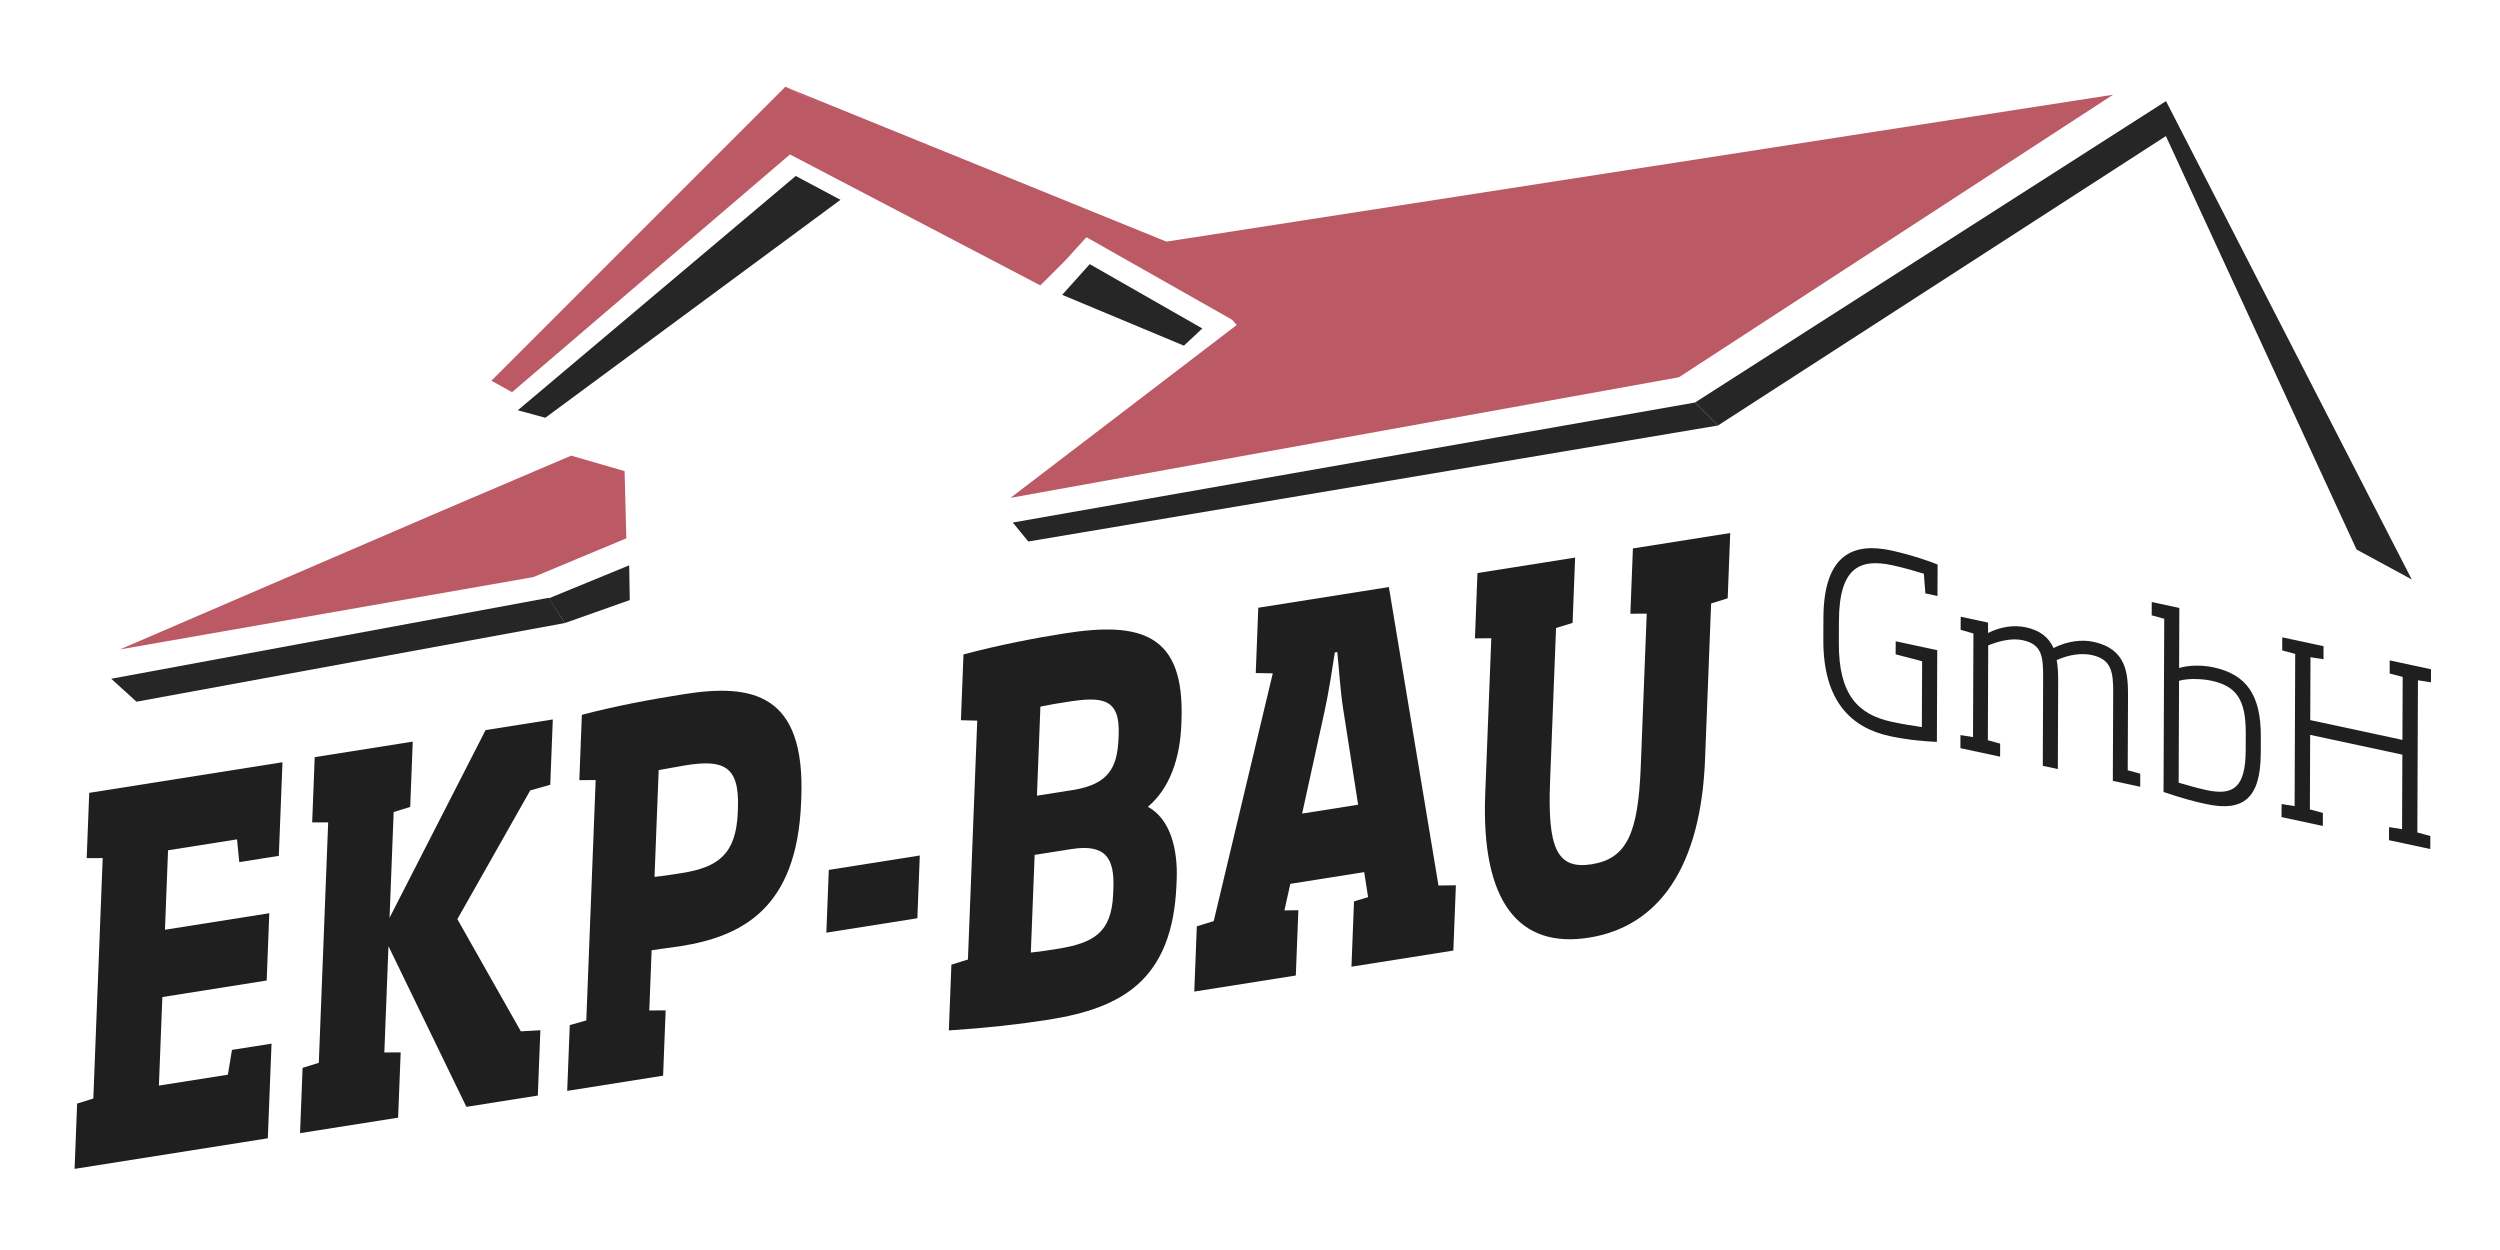 <?xml version="1.0" encoding="utf-8"?>
<!-- Generator: Adobe Illustrator 16.0.0, SVG Export Plug-In . SVG Version: 6.00 Build 0)  -->
<!DOCTYPE svg PUBLIC "-//W3C//DTD SVG 1.1//EN" "http://www.w3.org/Graphics/SVG/1.1/DTD/svg11.dtd">
<svg version="1.1" id="Ebene_1" xmlns="http://www.w3.org/2000/svg" xmlns:xlink="http://www.w3.org/1999/xlink" x="0px" y="0px"
	 width="226.77px" height="113.39px" viewBox="0 0 226.77 113.39" enable-background="new 0 0 226.77 113.39" xml:space="preserve">
<g>
	<polygon fill="#262626" points="49.78,54.274 51.239,56.515 57.125,54.431 57.073,51.279 	"/>
	<g>
		<g>
			<polygon fill="#262626" points="153.75,36.512 155.834,38.596 93.274,49.118 91.868,47.398 			"/>
			<polygon fill="#BB5965" points="10.87,58.91 48.374,52.348 56.813,48.831 56.655,42.736 51.811,41.33 40.143,46.305 			"/>
			<polygon fill="#262626" points="46.967,37.216 49.467,37.893 76.241,18.124 72.178,15.963 			"/>
			<polygon fill="#BB5965" points="46.448,35.574 44.571,34.533 71.241,7.863 98.745,21.302 96.661,23.594 94.368,25.887 
				71.657,14.01 			"/>
			<polygon fill="#BB5965" points="91.661,45.159 152.291,34.22 186.004,12.281 190.871,9.113 191.672,8.592 105.567,21.953 
				112.182,29.48 			"/>
			<polygon fill="#262626" points="153.75,36.512 155.834,38.596 196.463,12.343 213.758,49.847 218.766,52.562 196.473,9.171 			
				"/>
			<polygon fill="#BB5965" points="71.45,7.967 105.829,21.927 111.87,29.063 98.536,21.51 			"/>
			<polygon fill="#262626" points="96.348,26.745 107.391,31.355 109.057,29.793 98.848,23.959 			"/>
		</g>
		<polygon fill="#262626" points="10.088,61.567 12.379,63.65 51.239,56.515 49.78,54.223 		"/>
	</g>
	<g>
		<path fill="#1F1F1F" d="M6.766,106.026l0.23-5.922l1.469-0.461l0.85-21.807l-1.451,0.002l0.23-5.921l17.529-2.776l-0.332,8.492
			l-3.588,0.568L21.5,76.137l-6.256,0.99l-0.281,7.208l9.465-1.498l-0.238,6.104l-9.463,1.499l-0.314,8.031l6.258-0.988l0.371-2.25
			l3.588-0.566l-0.336,8.584L6.766,106.026z"/>
		<path fill="#1F1F1F" d="M27.217,102.786l0.23-5.922l1.471-0.459l0.85-21.807l-1.451,0.002l0.229-5.922l8.893-1.407l-0.23,5.922
			l-1.5,0.465l-0.375,9.595l8.711-17.028l6.098-0.966l-0.23,5.924l-1.818,0.515l-6.609,11.677l5.758,10.176l1.771-0.1l-0.23,5.924
			l-6.48,1.025l-7.068-14.575l-0.375,9.642l1.482-0.008l-0.232,5.922L27.217,102.786z"/>
		<path fill="#1F1F1F" d="M51.45,98.952l0.232-5.969l1.5-0.42l0.85-21.806l-1.482,0.007l0.23-5.923
			c2.998-0.794,6.176-1.388,9.256-1.875c6.162-0.976,11.018-0.103,10.648,9.4l-0.016,0.413c-0.375,9.641-5.365,12.163-10.955,13.049
			c-0.855,0.135-1.617,0.209-2.604,0.365l-0.213,5.464l1.484-0.007l-0.23,5.922L51.45,98.952z M66.936,73.276
			c0.152-3.902-1.438-4.381-4.742-3.857c-0.824,0.131-1.684,0.313-2.447,0.434l-0.377,9.686c0.762-0.075,1.619-0.211,2.477-0.347
			c3.271-0.518,4.926-1.692,5.074-5.502L66.936,73.276z"/>
		<path fill="#1F1F1F" d="M74.956,84.599l0.223-5.692l8.254-1.308l-0.221,5.693L74.956,84.599z"/>
		<path fill="#1F1F1F" d="M95.131,92.491c-2.67,0.422-5.584,0.748-9.064,0.979l0.232-5.967l1.5-0.467l0.844-21.668l-1.48-0.039
			l0.232-5.968c3.443-0.91,6.623-1.505,9.164-1.906c6.955-1.102,10.918,0.051,10.611,7.9l-0.016,0.412
			c-0.115,2.938-1.012,5.728-3.035,7.416c2.041,1.091,2.723,3.856,2.617,6.565l-0.02,0.459
			C106.379,88.932,101.737,91.444,95.131,92.491z M101.473,66.622c0.129-3.305-1.508-3.456-4.684-2.953
			c-0.891,0.14-1.492,0.235-2.416,0.427l-0.314,8.08l3.271-0.518c3.238-0.514,4.025-2.052,4.127-4.669L101.473,66.622z
			 M100.993,80.567c0.105-2.709-0.695-4.042-3.809-3.549l-3.334,0.527l-0.346,8.86c0.855-0.091,1.459-0.186,2.35-0.326
			c3.365-0.532,4.98-1.473,5.119-5.007L100.993,80.567z"/>
		<path fill="#1F1F1F" d="M108.331,89.944l0.23-5.922l1.533-0.471l5.357-22.474l-1.544-0.028l0.23-5.923l11.846-1.876l4.5,27.073
			l1.578-0.022l-0.23,5.922l-9.242,1.463l0.23-5.922l1.279-0.385l-0.354-2.271l-6.701,1.062l-0.535,2.411l1.264-0.017l-0.23,5.922
			L108.331,89.944z M121.83,64.266c-0.254-1.602-0.367-3.591-0.527-5.118l-0.223,0.036c-0.252,1.591-0.551,3.601-0.934,5.349
			l-2.033,9.265l5.08-0.805L121.83,64.266z"/>
		<path fill="#1F1F1F" d="M156.945,48.349l-0.23,5.923l-1.502,0.465l-0.551,14.14c-0.383,9.824-4.221,15.176-10.541,16.178
			c-6.318,1-9.785-3.195-9.4-13.02l0.551-14.14l-1.484,0.008l0.23-5.923l8.859-1.403l-0.23,5.923l-1.502,0.465l-0.541,13.91
			c-0.232,5.968,0.57,8.03,3.777,7.521c3.207-0.507,4.215-2.855,4.447-8.824l0.543-13.91l-1.484,0.008l0.23-5.922L156.945,48.349z"
			/>
	</g>
	<g>
		<path fill="#1F1F1F" d="M171.426,66.773c-3.498-0.75-6.057-3.167-6.035-8.742l0.008-1.996c0.023-5.86,2.824-6.818,6.115-6.111
			c1.986,0.426,3.807,1.102,4.242,1.284l-0.012,2.852l-1.098-0.235l-0.137-1.785c-0.725-0.222-1.803-0.541-2.836-0.764
			c-2.918-0.627-4.848,0.123-4.867,5.063l-0.008,1.996c-0.02,4.697,1.756,6.483,4.797,7.137c0.891,0.192,1.926,0.369,2.732,0.478
			l0.025-5.97l-2.402-0.626l0.006-1.185l3.768,0.809l-0.033,8.318C174.799,67.258,173.164,67.146,171.426,66.773z"/>
		<path fill="#1F1F1F" d="M191.65,70.832l0.033-7.968c0.008-1.887-0.133-3.059-1.955-3.45c-0.889-0.19-2.051-0.045-3.17,0.461
			c0.1,0.549,0.139,1.15,0.135,1.918l-0.031,7.968l-1.365-0.294l0.031-7.967c0.008-1.931-0.09-3.05-1.85-3.429
			c-0.994-0.213-2.135,0.069-3.131,0.471l-0.033,8.604l1.117,0.306l-0.006,1.185l-3.6-0.773l0.004-1.185l1.139,0.179l0.037-9.394
			l-1.16-0.337l0.006-1.185l2.484,0.533l-0.004,0.943c1.08-0.536,2.262-0.766,3.441-0.513c1.324,0.284,2.088,0.953,2.498,1.876
			c1.328-0.659,2.592-0.782,3.629-0.561c3.02,0.649,3.137,2.913,3.129,4.933l-0.027,6.717l1.137,0.311l-0.004,1.185L191.65,70.832z"
			/>
		<path fill="#1F1F1F" d="M200.141,72.939c-1.117-0.24-2.049-0.482-3.891-1.099l0.063-15.714l-1.137-0.31l0.004-1.207l2.504,0.538
			l-0.021,5.442c1.057-0.3,2.238-0.244,3.107-0.058c2.98,0.639,4.32,2.487,4.305,6.284l-0.006,1.536
			C205.053,72.413,203.473,73.656,200.141,72.939z M203.709,66.523c0.012-3.095-0.873-4.295-3.131-4.779
			c-0.619-0.134-1.967-0.268-2.92,0.01l-0.037,9.239c0.807,0.239,1.676,0.492,2.545,0.679c2.441,0.524,3.523-0.276,3.537-3.611
			L203.709,66.523z"/>
		<path fill="#1F1F1F" d="M209.58,59.613l-0.023,5.705l8.361,1.796l0.025-5.706l-1.182-0.319l0.006-1.186l3.746,0.806l-0.006,1.185
			l-1.18-0.188l-0.055,13.806l1.18,0.319l-0.006,1.184l-3.746-0.804l0.006-1.185l1.18,0.188l0.027-6.761l-8.363-1.795l-0.025,6.76
			l1.178,0.319l-0.004,1.185l-3.746-0.804l0.006-1.185l1.18,0.187l0.055-13.805l-1.18-0.319l0.006-1.186l3.744,0.805L210.76,59.8
			L209.58,59.613z"/>
	</g>
</g>
</svg>

